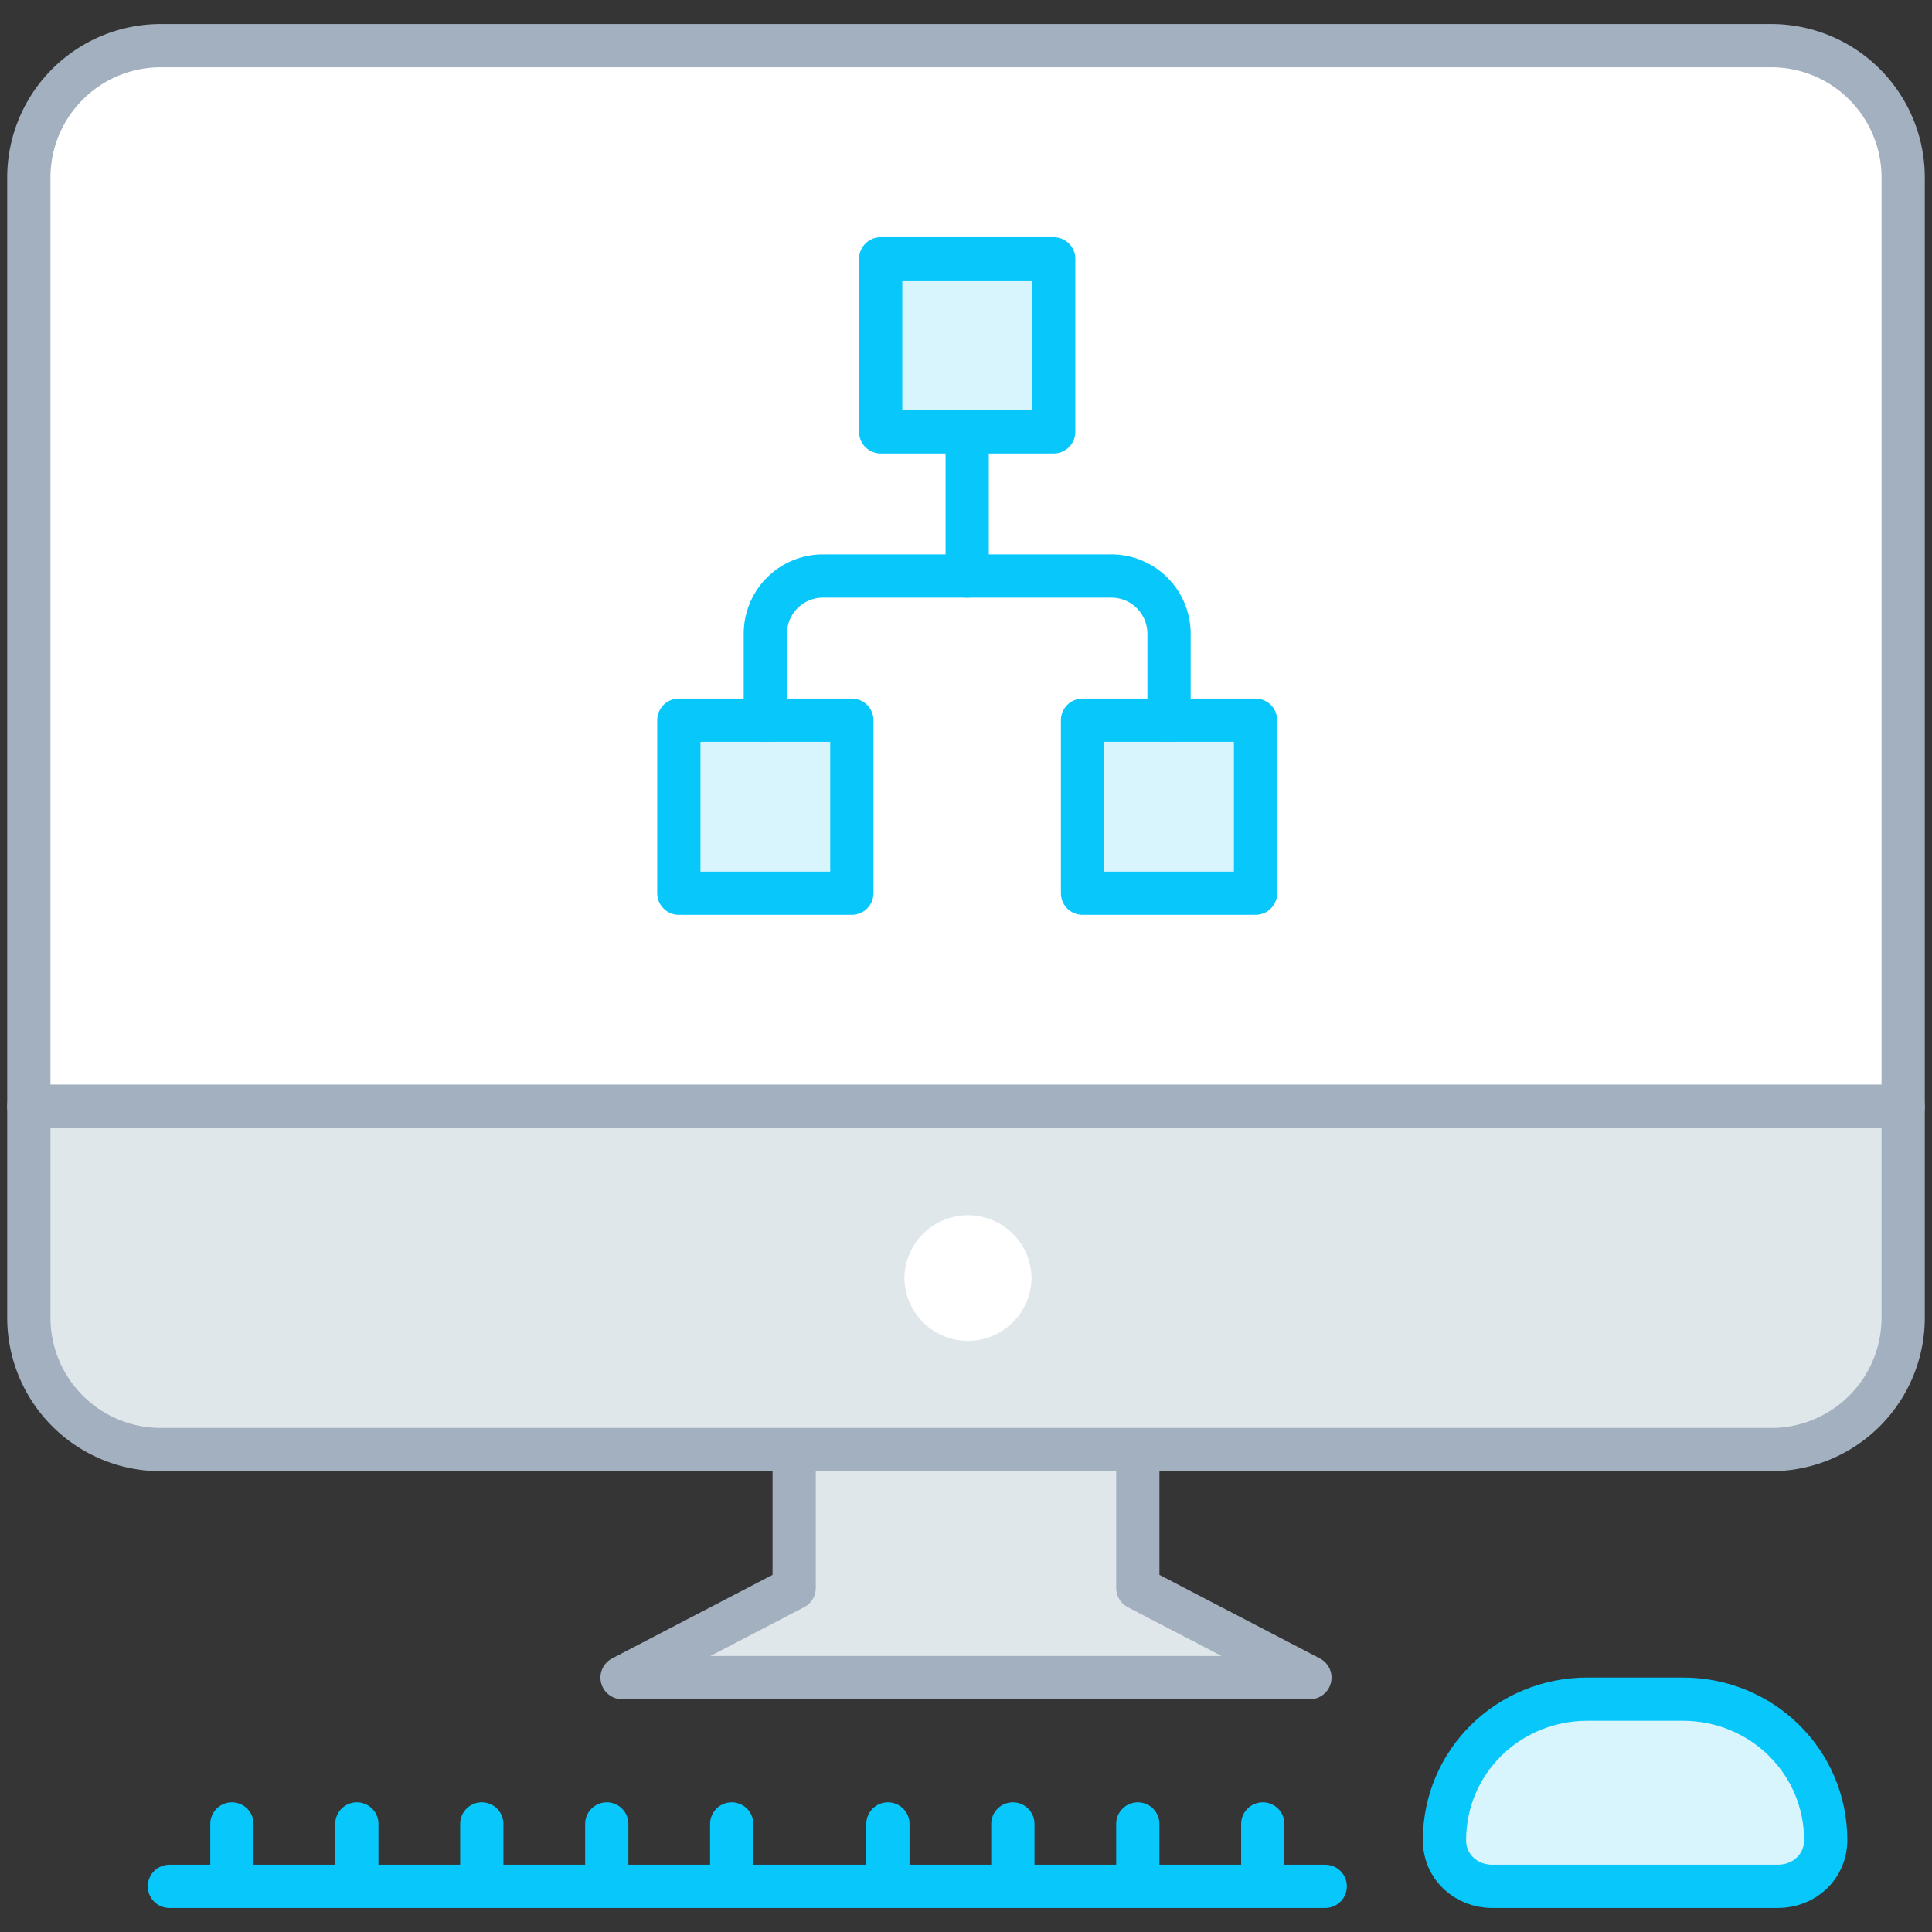 <svg xmlns="http://www.w3.org/2000/svg" xmlns:xlink="http://www.w3.org/1999/xlink" width="67" height="67" viewBox="0 0 67 67">
    <rect x="0" y="0" width="67" height="67" fill="#333333" stroke="none"/>
    <defs>
        <path id="a" d="M0 67h67V0H0z"/>
    </defs>
    <g fill="none" fill-rule="evenodd">
        <path fill="#FFF" d="M0 67h67V0H0z" opacity=".01"/>
        <path fill="#DFE7EB" d="M39.458 55.07v-4.8H27.541v4.8l-5.968 3.108h23.853z"/>
        <path stroke="#A3B0BF" stroke-linecap="round" stroke-linejoin="round" stroke-width="1.5" d="M39.458 55.07v-4.8H27.541v4.8l-5.968 3.108h23.853z"/>
        <g>
            <path fill="#FFF" d="M66 38.368H1V6.158a4.574 4.574 0 0 1 4.575-4.575h55.85A4.574 4.574 0 0 1 66 6.157v32.211z"/>
            <path stroke="#A3B0BF" stroke-linecap="round" stroke-linejoin="round" stroke-width="1.5" d="M66 38.368H1V6.158a4.574 4.574 0 0 1 4.575-4.575h55.85A4.574 4.574 0 0 1 66 6.157v32.211z"/>
            <path fill="#DFE7EB" d="M5.575 50.27h55.85A4.574 4.574 0 0 0 66 45.696v-7.327H1v7.327a4.575 4.575 0 0 0 4.575 4.574"/>
            <path stroke="#A3B0BF" stroke-linecap="round" stroke-linejoin="round" stroke-width="1.5" d="M5.575 50.27h55.85A4.574 4.574 0 0 0 66 45.696v-7.327H1v7.327a4.575 4.575 0 0 0 4.575 4.574z"/>
            <path fill="#FFF" d="M33.568 46.501a2.204 2.204 0 0 1-2.203-2.201 2.204 2.204 0 0 1 4.407 0 2.205 2.205 0 0 1-2.204 2.201"/>
            <path stroke="#08C7FB" stroke-linecap="round" stroke-linejoin="round" stroke-width="1.5" d="M5.875 65.417h40.083M16.708 63.253v2.164M21.042 63.253v2.164M25.375 63.253v2.164M30.792 63.253v2.164M39.458 63.253v2.164M35.125 63.253v2.164M43.792 63.253v2.164M12.375 63.253v2.164M8.042 63.253v2.164"/>
            <path fill="#D8F4FD" d="M63.314 63.821c0-2.734-2.22-4.896-4.958-4.896H55.05c-2.737 0-4.957 2.162-4.957 4.896 0 .911.74 1.596 1.653 1.596h9.915c.912 0 1.652-.685 1.652-1.596"/>
            <path stroke="#08C7FB" stroke-linecap="round" stroke-linejoin="round" stroke-width="1.5" d="M63.314 63.821c0-2.734-2.22-4.896-4.958-4.896H55.05c-2.737 0-4.957 2.162-4.957 4.896 0 .911.74 1.596 1.653 1.596h9.915c.912 0 1.652-.685 1.652-1.596z"/>
            <mask id="b" fill="#fff">
                <use xlink:href="#a"/>
            </mask>
            <path fill="#D8F4FD" d="M30.541 14.976h6v-6h-6z" mask="url(#b)"/>
            <path stroke="#08C7FB" stroke-linecap="round" stroke-linejoin="round" stroke-width="1.5" d="M30.541 14.976h6v-6h-6z" mask="url(#b)"/>
            <path fill="#D8F4FD" d="M23.541 30.976h6v-6h-6z" mask="url(#b)"/>
            <path stroke="#08C7FB" stroke-linecap="round" stroke-linejoin="round" stroke-width="1.5" d="M23.541 30.976h6v-6h-6z" mask="url(#b)"/>
            <path fill="#D8F4FD" d="M37.541 30.976h6v-6h-6z" mask="url(#b)"/>
            <path stroke="#08C7FB" stroke-linecap="round" stroke-linejoin="round" stroke-width="1.5" d="M37.541 30.976h6v-6h-6z" mask="url(#b)"/>
            <g mask="url(#b)">
                <path fill="#D8F4FD" d="M33.541 14.976v5"/>
                <path stroke="#08C7FB" stroke-linecap="round" stroke-linejoin="round" stroke-width="1.5" d="M33.541 14.976v5"/>
            </g>
            <path stroke="#08C7FB" stroke-linecap="round" stroke-linejoin="round" stroke-width="1.5" d="M26.541 24.976v-3a2 2 0 0 1 2-2h10a2 2 0 0 1 2 2v3" mask="url(#b)"/>
        </g>
    </g>
</svg>
